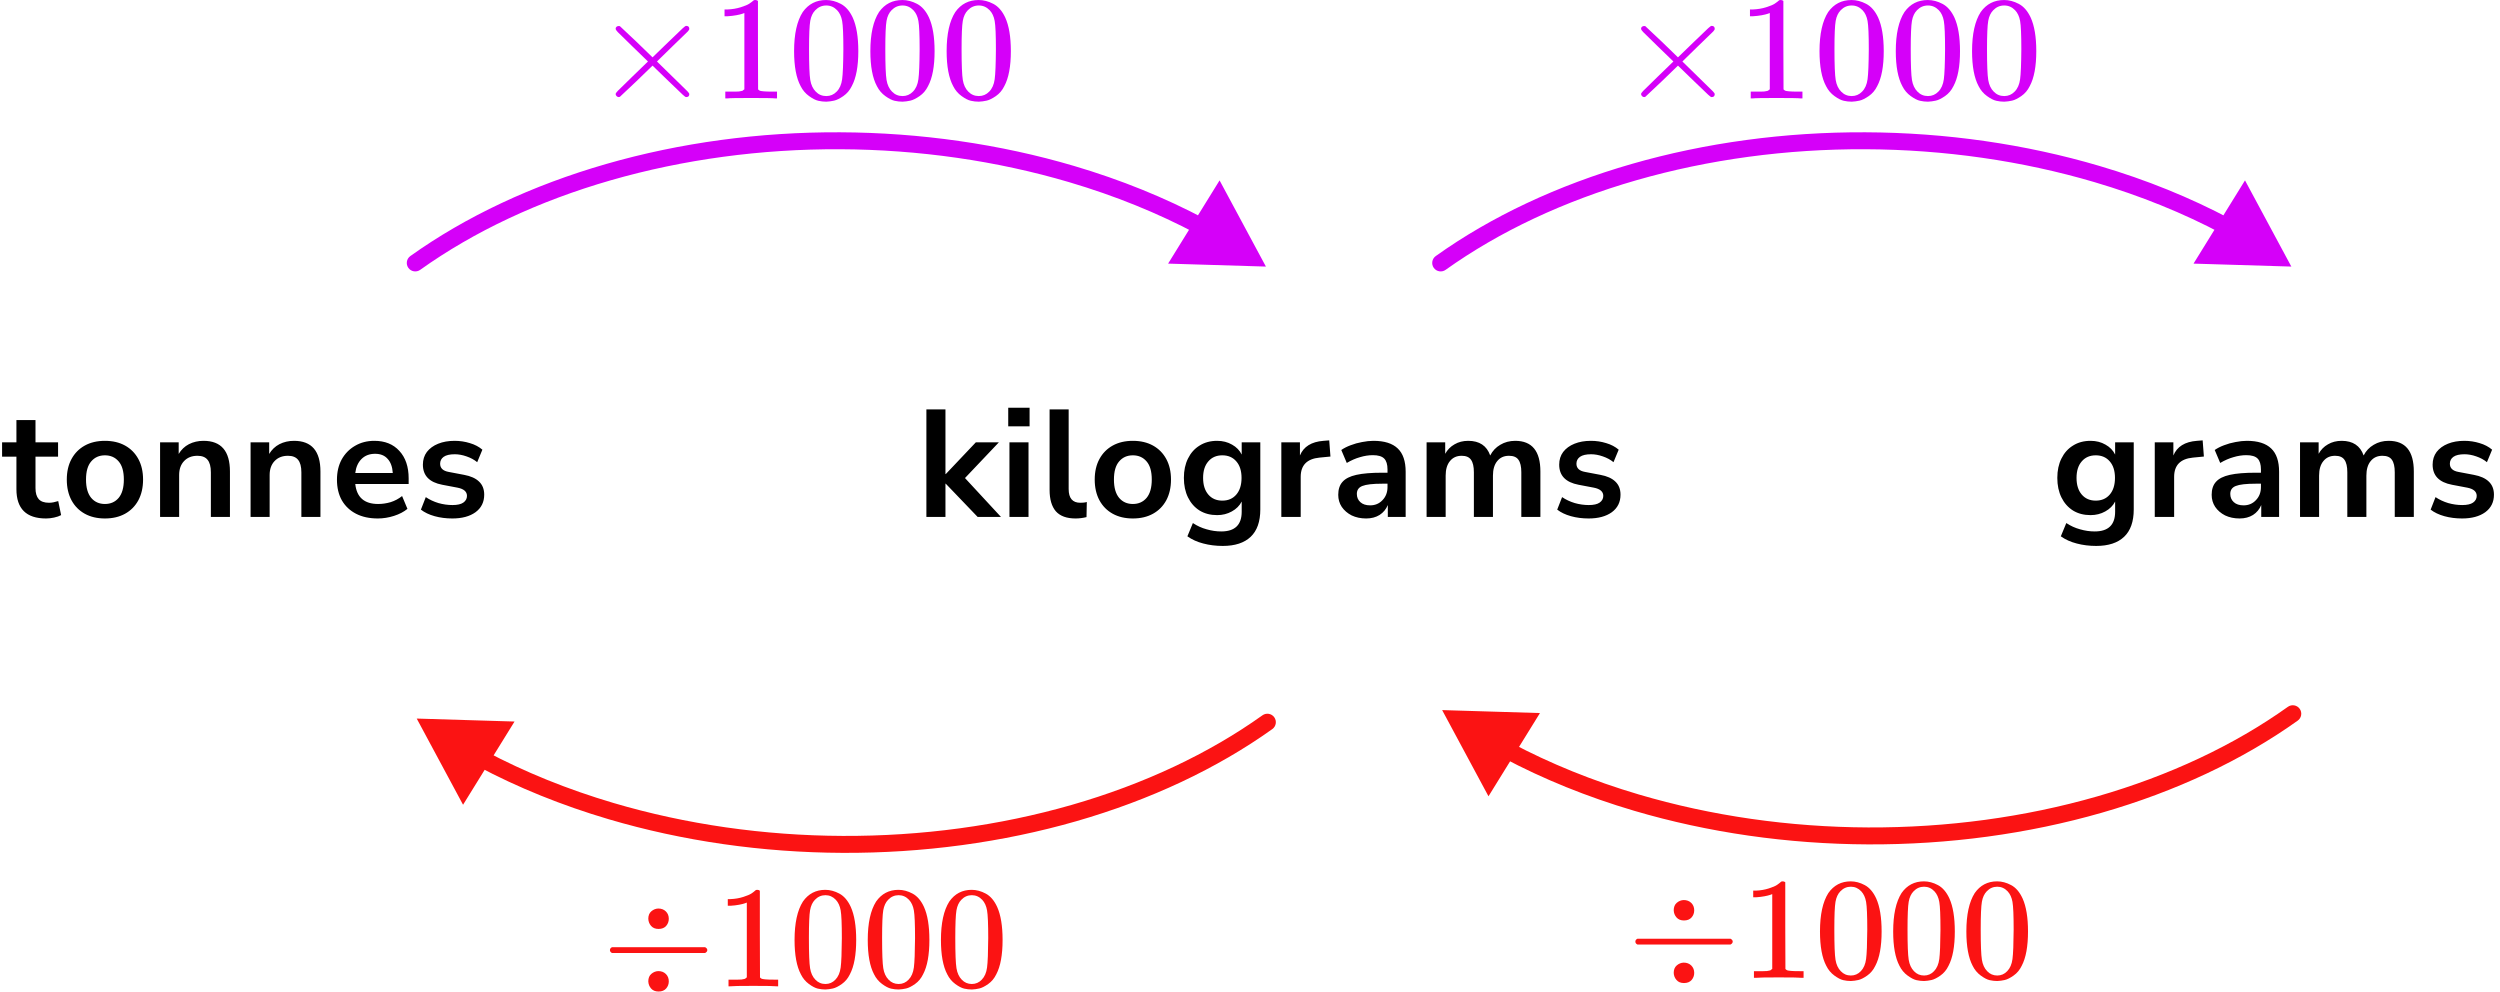 <?xml version="1.0" encoding="UTF-8"?> <svg xmlns="http://www.w3.org/2000/svg" width="295" height="117" viewBox="0 0 295 117" fill="none"><path d="M5.43 61.18C3.102 61.18 1.938 60.028 1.938 57.724V53.89H0.246V52.198H1.938V49.57H4.188V52.198H6.852V53.89H4.188V57.598C4.188 58.174 4.314 58.606 4.566 58.894C4.818 59.182 5.226 59.326 5.79 59.326C5.958 59.326 6.132 59.308 6.312 59.272C6.492 59.224 6.678 59.176 6.87 59.128L7.212 60.784C6.996 60.904 6.72 61 6.384 61.072C6.06 61.144 5.742 61.18 5.43 61.18ZM12.382 61.18C11.47 61.18 10.678 60.994 10.006 60.622C9.334 60.25 8.812 59.722 8.44 59.038C8.068 58.342 7.882 57.526 7.882 56.59C7.882 55.654 8.068 54.844 8.44 54.16C8.812 53.476 9.334 52.948 10.006 52.576C10.678 52.204 11.47 52.018 12.382 52.018C13.294 52.018 14.086 52.204 14.758 52.576C15.43 52.948 15.952 53.476 16.324 54.16C16.696 54.844 16.882 55.654 16.882 56.59C16.882 57.526 16.696 58.342 16.324 59.038C15.952 59.722 15.43 60.25 14.758 60.622C14.086 60.994 13.294 61.18 12.382 61.18ZM12.382 59.47C13.054 59.47 13.594 59.23 14.002 58.75C14.41 58.258 14.614 57.538 14.614 56.59C14.614 55.63 14.41 54.916 14.002 54.448C13.594 53.968 13.054 53.728 12.382 53.728C11.71 53.728 11.17 53.968 10.762 54.448C10.354 54.916 10.15 55.63 10.15 56.59C10.15 57.538 10.354 58.258 10.762 58.75C11.17 59.23 11.71 59.47 12.382 59.47ZM18.889 61V52.198H21.085V53.566C21.385 53.062 21.787 52.678 22.291 52.414C22.807 52.15 23.383 52.018 24.019 52.018C26.095 52.018 27.133 53.224 27.133 55.636V61H24.883V55.744C24.883 55.06 24.751 54.562 24.487 54.25C24.235 53.938 23.839 53.782 23.299 53.782C22.639 53.782 22.111 53.992 21.715 54.412C21.331 54.82 21.139 55.366 21.139 56.05V61H18.889ZM29.568 61V52.198H31.764V53.566C32.064 53.062 32.466 52.678 32.97 52.414C33.486 52.15 34.062 52.018 34.698 52.018C36.774 52.018 37.812 53.224 37.812 55.636V61H35.562V55.744C35.562 55.06 35.43 54.562 35.166 54.25C34.914 53.938 34.518 53.782 33.978 53.782C33.318 53.782 32.79 53.992 32.394 54.412C32.01 54.82 31.818 55.366 31.818 56.05V61H29.568ZM44.586 61.18C43.59 61.18 42.731 60.994 42.011 60.622C41.291 60.25 40.733 59.722 40.337 59.038C39.953 58.354 39.761 57.544 39.761 56.608C39.761 55.696 39.947 54.898 40.319 54.214C40.703 53.53 41.225 52.996 41.886 52.612C42.557 52.216 43.319 52.018 44.172 52.018C45.419 52.018 46.404 52.414 47.123 53.206C47.855 53.998 48.221 55.078 48.221 56.446V57.112H41.922C42.09 58.684 42.989 59.47 44.621 59.47C45.114 59.47 45.605 59.398 46.097 59.254C46.59 59.098 47.039 58.858 47.447 58.534L48.078 60.046C47.657 60.394 47.13 60.67 46.493 60.874C45.858 61.078 45.221 61.18 44.586 61.18ZM44.261 53.548C43.602 53.548 43.068 53.752 42.66 54.16C42.252 54.568 42.005 55.12 41.922 55.816H46.349C46.301 55.084 46.097 54.526 45.737 54.142C45.389 53.746 44.898 53.548 44.261 53.548ZM53.375 61.18C52.631 61.18 51.935 61.09 51.287 60.91C50.639 60.73 50.099 60.472 49.667 60.136L50.243 58.66C50.687 58.96 51.185 59.194 51.737 59.362C52.289 59.518 52.841 59.596 53.393 59.596C53.969 59.596 54.395 59.5 54.671 59.308C54.959 59.104 55.103 58.84 55.103 58.516C55.103 58.012 54.731 57.688 53.987 57.544L52.187 57.202C50.663 56.914 49.901 56.122 49.901 54.826C49.901 54.25 50.057 53.752 50.369 53.332C50.693 52.912 51.137 52.588 51.701 52.36C52.265 52.132 52.913 52.018 53.645 52.018C54.269 52.018 54.869 52.108 55.445 52.288C56.021 52.456 56.513 52.714 56.921 53.062L56.309 54.538C55.961 54.25 55.541 54.022 55.049 53.854C54.569 53.686 54.107 53.602 53.663 53.602C53.075 53.602 52.637 53.704 52.349 53.908C52.073 54.112 51.935 54.382 51.935 54.718C51.935 55.246 52.277 55.57 52.961 55.69L54.761 56.032C55.541 56.176 56.129 56.44 56.525 56.824C56.933 57.208 57.137 57.724 57.137 58.372C57.137 59.248 56.795 59.938 56.111 60.442C55.427 60.934 54.515 61.18 53.375 61.18Z" fill="black"></path><path d="M109.314 61V48.31H111.564V55.942H111.6L115.146 52.198H117.864L113.868 56.41L118.116 61H115.362L111.6 57.076H111.564V61H109.314ZM118.971 50.308V48.112H121.491V50.308H118.971ZM119.115 61V52.198H121.365V61H119.115ZM126.912 61.18C125.868 61.18 125.094 60.898 124.59 60.334C124.098 59.758 123.852 58.918 123.852 57.814V48.31H126.102V57.706C126.102 58.786 126.558 59.326 127.47 59.326C127.602 59.326 127.734 59.32 127.866 59.308C127.998 59.296 128.124 59.272 128.244 59.236L128.208 61.018C127.776 61.126 127.344 61.18 126.912 61.18ZM133.677 61.18C132.765 61.18 131.973 60.994 131.301 60.622C130.629 60.25 130.107 59.722 129.735 59.038C129.363 58.342 129.177 57.526 129.177 56.59C129.177 55.654 129.363 54.844 129.735 54.16C130.107 53.476 130.629 52.948 131.301 52.576C131.973 52.204 132.765 52.018 133.677 52.018C134.589 52.018 135.381 52.204 136.053 52.576C136.725 52.948 137.247 53.476 137.619 54.16C137.991 54.844 138.177 55.654 138.177 56.59C138.177 57.526 137.991 58.342 137.619 59.038C137.247 59.722 136.725 60.25 136.053 60.622C135.381 60.994 134.589 61.18 133.677 61.18ZM133.677 59.47C134.349 59.47 134.889 59.23 135.297 58.75C135.705 58.258 135.909 57.538 135.909 56.59C135.909 55.63 135.705 54.916 135.297 54.448C134.889 53.968 134.349 53.728 133.677 53.728C133.005 53.728 132.465 53.968 132.057 54.448C131.649 54.916 131.445 55.63 131.445 56.59C131.445 57.538 131.649 58.258 132.057 58.75C132.465 59.23 133.005 59.47 133.677 59.47ZM144.288 64.42C143.472 64.42 142.704 64.324 141.984 64.132C141.276 63.952 140.652 63.67 140.112 63.286L140.76 61.72C141.264 62.056 141.804 62.302 142.38 62.458C142.956 62.626 143.532 62.71 144.108 62.71C145.716 62.71 146.52 61.936 146.52 60.388V59.182C146.268 59.674 145.878 60.064 145.35 60.352C144.834 60.64 144.258 60.784 143.622 60.784C142.83 60.784 142.14 60.604 141.552 60.244C140.964 59.872 140.508 59.356 140.184 58.696C139.86 58.036 139.698 57.268 139.698 56.392C139.698 55.516 139.86 54.754 140.184 54.106C140.508 53.446 140.964 52.936 141.552 52.576C142.14 52.204 142.83 52.018 143.622 52.018C144.282 52.018 144.87 52.168 145.386 52.468C145.902 52.756 146.28 53.146 146.52 53.638V52.198H148.716V60.118C148.716 61.546 148.338 62.62 147.582 63.34C146.826 64.06 145.728 64.42 144.288 64.42ZM144.234 59.074C144.93 59.074 145.482 58.834 145.89 58.354C146.298 57.874 146.502 57.22 146.502 56.392C146.502 55.564 146.298 54.916 145.89 54.448C145.482 53.968 144.93 53.728 144.234 53.728C143.538 53.728 142.986 53.968 142.578 54.448C142.17 54.916 141.966 55.564 141.966 56.392C141.966 57.22 142.17 57.874 142.578 58.354C142.986 58.834 143.538 59.074 144.234 59.074ZM151.197 61V52.198H153.393V53.746C153.825 52.702 154.749 52.126 156.165 52.018L156.849 51.964L156.993 53.872L155.697 53.998C154.221 54.142 153.483 54.898 153.483 56.266V61H151.197ZM161.206 61.18C160.57 61.18 160 61.06 159.496 60.82C159.004 60.568 158.614 60.232 158.326 59.812C158.05 59.392 157.912 58.918 157.912 58.39C157.912 57.742 158.08 57.232 158.416 56.86C158.752 56.476 159.298 56.2 160.054 56.032C160.81 55.864 161.824 55.78 163.096 55.78H163.726V55.402C163.726 54.802 163.594 54.37 163.33 54.106C163.066 53.842 162.622 53.71 161.998 53.71C161.506 53.71 161.002 53.788 160.486 53.944C159.97 54.088 159.448 54.316 158.92 54.628L158.272 53.098C158.584 52.882 158.95 52.696 159.37 52.54C159.802 52.372 160.252 52.246 160.72 52.162C161.2 52.066 161.65 52.018 162.07 52.018C163.354 52.018 164.308 52.318 164.932 52.918C165.556 53.506 165.868 54.424 165.868 55.672V61H163.762V59.596C163.558 60.088 163.234 60.478 162.79 60.766C162.346 61.042 161.818 61.18 161.206 61.18ZM161.674 59.632C162.262 59.632 162.748 59.428 163.132 59.02C163.528 58.612 163.726 58.096 163.726 57.472V57.076H163.114C161.986 57.076 161.2 57.166 160.756 57.346C160.324 57.514 160.108 57.826 160.108 58.282C160.108 58.678 160.246 59.002 160.522 59.254C160.798 59.506 161.182 59.632 161.674 59.632ZM168.338 61V52.198H170.534V53.548C170.798 53.068 171.164 52.696 171.632 52.432C172.1 52.156 172.64 52.018 173.252 52.018C174.572 52.018 175.436 52.594 175.844 53.746C176.12 53.206 176.516 52.786 177.032 52.486C177.548 52.174 178.136 52.018 178.796 52.018C180.776 52.018 181.766 53.224 181.766 55.636V61H179.516V55.726C179.516 55.054 179.402 54.562 179.174 54.25C178.958 53.938 178.586 53.782 178.058 53.782C177.47 53.782 177.008 53.992 176.672 54.412C176.336 54.82 176.168 55.39 176.168 56.122V61H173.918V55.726C173.918 55.054 173.804 54.562 173.576 54.25C173.36 53.938 172.994 53.782 172.478 53.782C171.89 53.782 171.428 53.992 171.092 54.412C170.756 54.82 170.588 55.39 170.588 56.122V61H168.338ZM187.459 61.18C186.715 61.18 186.019 61.09 185.371 60.91C184.723 60.73 184.183 60.472 183.751 60.136L184.327 58.66C184.771 58.96 185.269 59.194 185.821 59.362C186.373 59.518 186.925 59.596 187.477 59.596C188.053 59.596 188.479 59.5 188.755 59.308C189.043 59.104 189.187 58.84 189.187 58.516C189.187 58.012 188.815 57.688 188.071 57.544L186.271 57.202C184.747 56.914 183.985 56.122 183.985 54.826C183.985 54.25 184.141 53.752 184.453 53.332C184.777 52.912 185.221 52.588 185.785 52.36C186.349 52.132 186.997 52.018 187.729 52.018C188.353 52.018 188.953 52.108 189.529 52.288C190.105 52.456 190.597 52.714 191.005 53.062L190.393 54.538C190.045 54.25 189.625 54.022 189.133 53.854C188.653 53.686 188.191 53.602 187.747 53.602C187.159 53.602 186.721 53.704 186.433 53.908C186.157 54.112 186.019 54.382 186.019 54.718C186.019 55.246 186.361 55.57 187.045 55.69L188.845 56.032C189.625 56.176 190.213 56.44 190.609 56.824C191.017 57.208 191.221 57.724 191.221 58.372C191.221 59.248 190.879 59.938 190.195 60.442C189.511 60.934 188.599 61.18 187.459 61.18Z" fill="black"></path><path d="M247.353 64.42C246.537 64.42 245.769 64.324 245.049 64.132C244.341 63.952 243.717 63.67 243.177 63.286L243.825 61.72C244.329 62.056 244.869 62.302 245.445 62.458C246.021 62.626 246.597 62.71 247.173 62.71C248.781 62.71 249.585 61.936 249.585 60.388V59.182C249.333 59.674 248.943 60.064 248.415 60.352C247.899 60.64 247.323 60.784 246.687 60.784C245.895 60.784 245.205 60.604 244.617 60.244C244.029 59.872 243.573 59.356 243.249 58.696C242.925 58.036 242.763 57.268 242.763 56.392C242.763 55.516 242.925 54.754 243.249 54.106C243.573 53.446 244.029 52.936 244.617 52.576C245.205 52.204 245.895 52.018 246.687 52.018C247.347 52.018 247.935 52.168 248.451 52.468C248.967 52.756 249.345 53.146 249.585 53.638V52.198H251.781V60.118C251.781 61.546 251.403 62.62 250.647 63.34C249.891 64.06 248.793 64.42 247.353 64.42ZM247.299 59.074C247.995 59.074 248.547 58.834 248.955 58.354C249.363 57.874 249.567 57.22 249.567 56.392C249.567 55.564 249.363 54.916 248.955 54.448C248.547 53.968 247.995 53.728 247.299 53.728C246.603 53.728 246.051 53.968 245.643 54.448C245.235 54.916 245.031 55.564 245.031 56.392C245.031 57.22 245.235 57.874 245.643 58.354C246.051 58.834 246.603 59.074 247.299 59.074ZM254.262 61V52.198H256.458V53.746C256.89 52.702 257.814 52.126 259.23 52.018L259.914 51.964L260.058 53.872L258.762 53.998C257.286 54.142 256.548 54.898 256.548 56.266V61H254.262ZM264.271 61.18C263.635 61.18 263.065 61.06 262.561 60.82C262.069 60.568 261.679 60.232 261.391 59.812C261.115 59.392 260.977 58.918 260.977 58.39C260.977 57.742 261.145 57.232 261.481 56.86C261.817 56.476 262.363 56.2 263.119 56.032C263.875 55.864 264.889 55.78 266.161 55.78H266.791V55.402C266.791 54.802 266.659 54.37 266.395 54.106C266.131 53.842 265.687 53.71 265.063 53.71C264.571 53.71 264.067 53.788 263.551 53.944C263.035 54.088 262.513 54.316 261.985 54.628L261.337 53.098C261.649 52.882 262.015 52.696 262.435 52.54C262.867 52.372 263.317 52.246 263.785 52.162C264.265 52.066 264.715 52.018 265.135 52.018C266.419 52.018 267.373 52.318 267.997 52.918C268.621 53.506 268.933 54.424 268.933 55.672V61H266.827V59.596C266.623 60.088 266.299 60.478 265.855 60.766C265.411 61.042 264.883 61.18 264.271 61.18ZM264.739 59.632C265.327 59.632 265.813 59.428 266.197 59.02C266.593 58.612 266.791 58.096 266.791 57.472V57.076H266.179C265.051 57.076 264.265 57.166 263.821 57.346C263.389 57.514 263.173 57.826 263.173 58.282C263.173 58.678 263.311 59.002 263.587 59.254C263.863 59.506 264.247 59.632 264.739 59.632ZM271.403 61V52.198H273.599V53.548C273.863 53.068 274.229 52.696 274.697 52.432C275.165 52.156 275.705 52.018 276.317 52.018C277.637 52.018 278.501 52.594 278.909 53.746C279.185 53.206 279.581 52.786 280.097 52.486C280.613 52.174 281.201 52.018 281.861 52.018C283.841 52.018 284.831 53.224 284.831 55.636V61H282.581V55.726C282.581 55.054 282.467 54.562 282.239 54.25C282.023 53.938 281.651 53.782 281.123 53.782C280.535 53.782 280.073 53.992 279.737 54.412C279.401 54.82 279.233 55.39 279.233 56.122V61H276.983V55.726C276.983 55.054 276.869 54.562 276.641 54.25C276.425 53.938 276.059 53.782 275.543 53.782C274.955 53.782 274.493 53.992 274.157 54.412C273.821 54.82 273.653 55.39 273.653 56.122V61H271.403ZM290.524 61.18C289.78 61.18 289.084 61.09 288.436 60.91C287.788 60.73 287.248 60.472 286.816 60.136L287.392 58.66C287.836 58.96 288.334 59.194 288.886 59.362C289.438 59.518 289.99 59.596 290.542 59.596C291.118 59.596 291.544 59.5 291.82 59.308C292.108 59.104 292.252 58.84 292.252 58.516C292.252 58.012 291.88 57.688 291.136 57.544L289.336 57.202C287.812 56.914 287.05 56.122 287.05 54.826C287.05 54.25 287.206 53.752 287.518 53.332C287.842 52.912 288.286 52.588 288.85 52.36C289.414 52.132 290.062 52.018 290.794 52.018C291.418 52.018 292.018 52.108 292.594 52.288C293.17 52.456 293.662 52.714 294.07 53.062L293.458 54.538C293.11 54.25 292.69 54.022 292.198 53.854C291.718 53.686 291.256 53.602 290.812 53.602C290.224 53.602 289.786 53.704 289.498 53.908C289.222 54.112 289.084 54.382 289.084 54.718C289.084 55.246 289.426 55.57 290.11 55.69L291.91 56.032C292.69 56.176 293.278 56.44 293.674 56.824C294.082 57.208 294.286 57.724 294.286 58.372C294.286 59.248 293.944 59.938 293.26 60.442C292.576 60.934 291.664 61.18 290.524 61.18Z" fill="black"></path><path d="M81.338 11.109C81.338 11.341 81.212 11.457 80.96 11.457C80.9 11.457 80.768 11.364 80.564 11.178C80.36 10.992 79.796 10.452 78.872 9.557L77 7.743L75.11 9.574C73.838 10.783 73.184 11.399 73.148 11.423C73.1 11.446 73.058 11.457 73.022 11.457C72.927 11.457 72.843 11.423 72.77 11.353C72.698 11.283 72.656 11.202 72.644 11.109C72.644 11.027 72.728 10.899 72.897 10.725C73.064 10.551 73.629 9.999 74.588 9.069L76.46 7.255L74.588 5.442C73.617 4.5 73.052 3.948 72.897 3.785C72.74 3.623 72.656 3.495 72.644 3.402C72.644 3.297 72.68 3.216 72.752 3.158C72.825 3.099 72.915 3.07 73.022 3.07C73.082 3.07 73.124 3.076 73.148 3.088C73.184 3.111 73.838 3.727 75.11 4.936L77 6.767L78.872 4.954C79.796 4.059 80.36 3.518 80.564 3.332C80.768 3.146 80.9 3.053 80.96 3.053C81.212 3.053 81.338 3.169 81.338 3.402C81.338 3.483 81.278 3.588 81.158 3.716C81.038 3.843 80.45 4.413 79.394 5.424L77.522 7.255L79.394 9.086C80.402 10.063 80.978 10.626 81.122 10.777C81.266 10.929 81.338 11.039 81.338 11.109Z" fill="#D500F9"></path><path d="M87.836 1.536L87.602 1.623C87.434 1.681 87.194 1.739 86.882 1.797C86.57 1.855 86.222 1.896 85.838 1.919H85.496V1.117H85.838C86.402 1.094 86.924 1.007 87.404 0.856C87.884 0.705 88.22 0.565 88.412 0.437C88.604 0.309 88.772 0.182 88.916 0.054C88.94 0.019 89.012 0.001 89.132 0.001C89.24 0.001 89.342 0.036 89.438 0.106V5.32L89.456 10.551C89.54 10.632 89.612 10.684 89.672 10.707C89.732 10.731 89.876 10.754 90.104 10.777C90.332 10.8 90.704 10.812 91.22 10.812H91.688V11.614H91.49C91.238 11.579 90.284 11.562 88.628 11.562C86.996 11.562 86.054 11.579 85.802 11.614H85.586V10.812H86.054C86.318 10.812 86.546 10.812 86.738 10.812C86.93 10.812 87.08 10.806 87.188 10.795C87.296 10.783 87.392 10.766 87.476 10.742C87.56 10.719 87.608 10.707 87.62 10.707C87.632 10.707 87.668 10.678 87.728 10.62C87.788 10.562 87.824 10.539 87.836 10.551V1.536Z" fill="#D500F9"></path><path d="M94.729 1.414C95.401 0.472 96.319 0.002 97.483 0.002C98.059 0.002 98.635 0.153 99.211 0.455C99.787 0.757 100.255 1.292 100.615 2.059C101.059 3.024 101.281 4.349 101.281 6.035C101.281 7.836 101.023 9.214 100.507 10.167C100.267 10.655 99.937 11.045 99.517 11.335C99.097 11.626 98.731 11.806 98.419 11.876C98.107 11.946 97.801 11.986 97.501 11.998C97.189 11.998 96.877 11.963 96.565 11.893C96.253 11.824 95.887 11.638 95.467 11.335C95.047 11.033 94.717 10.644 94.477 10.167C93.961 9.214 93.703 7.836 93.703 6.035C93.703 4.012 94.045 2.472 94.729 1.414ZM98.779 1.205C98.419 0.833 97.993 0.647 97.501 0.647C96.997 0.647 96.565 0.833 96.205 1.205C95.905 1.507 95.707 1.925 95.611 2.46C95.515 2.995 95.467 4.111 95.467 5.808C95.467 7.645 95.515 8.854 95.611 9.435C95.707 10.016 95.923 10.475 96.259 10.812C96.595 11.161 97.009 11.335 97.501 11.335C97.981 11.335 98.389 11.161 98.725 10.812C99.073 10.464 99.289 9.975 99.373 9.348C99.457 8.72 99.505 7.54 99.517 5.808C99.517 4.122 99.469 3.012 99.373 2.478C99.277 1.943 99.079 1.519 98.779 1.205Z" fill="#D500F9"></path><path d="M103.729 1.414C104.401 0.472 105.319 0.002 106.483 0.002C107.059 0.002 107.635 0.153 108.211 0.455C108.787 0.757 109.255 1.292 109.615 2.059C110.059 3.024 110.281 4.349 110.281 6.035C110.281 7.836 110.023 9.214 109.507 10.167C109.267 10.655 108.937 11.045 108.517 11.335C108.097 11.626 107.731 11.806 107.419 11.876C107.107 11.946 106.801 11.986 106.501 11.998C106.189 11.998 105.877 11.963 105.565 11.893C105.253 11.824 104.887 11.638 104.467 11.335C104.047 11.033 103.717 10.644 103.477 10.167C102.961 9.214 102.703 7.836 102.703 6.035C102.703 4.012 103.045 2.472 103.729 1.414ZM107.779 1.205C107.419 0.833 106.993 0.647 106.501 0.647C105.997 0.647 105.565 0.833 105.205 1.205C104.905 1.507 104.707 1.925 104.611 2.46C104.515 2.995 104.467 4.111 104.467 5.808C104.467 7.645 104.515 8.854 104.611 9.435C104.707 10.016 104.923 10.475 105.259 10.812C105.595 11.161 106.009 11.335 106.501 11.335C106.981 11.335 107.389 11.161 107.725 10.812C108.073 10.464 108.289 9.975 108.373 9.348C108.457 8.72 108.505 7.54 108.517 5.808C108.517 4.122 108.469 3.012 108.373 2.478C108.277 1.943 108.079 1.519 107.779 1.205Z" fill="#D500F9"></path><path d="M112.729 1.414C113.401 0.472 114.319 0.002 115.483 0.002C116.059 0.002 116.635 0.153 117.211 0.455C117.787 0.757 118.255 1.292 118.615 2.059C119.059 3.024 119.281 4.349 119.281 6.035C119.281 7.836 119.023 9.214 118.507 10.167C118.267 10.655 117.937 11.045 117.517 11.335C117.097 11.626 116.731 11.806 116.419 11.876C116.107 11.946 115.801 11.986 115.501 11.998C115.189 11.998 114.877 11.963 114.565 11.893C114.253 11.824 113.887 11.638 113.467 11.335C113.047 11.033 112.717 10.644 112.477 10.167C111.961 9.214 111.703 7.836 111.703 6.035C111.703 4.012 112.045 2.472 112.729 1.414ZM116.779 1.205C116.419 0.833 115.993 0.647 115.501 0.647C114.997 0.647 114.565 0.833 114.205 1.205C113.905 1.507 113.707 1.925 113.611 2.46C113.515 2.995 113.467 4.111 113.467 5.808C113.467 7.645 113.515 8.854 113.611 9.435C113.707 10.016 113.923 10.475 114.259 10.812C114.595 11.161 115.009 11.335 115.501 11.335C115.981 11.335 116.389 11.161 116.725 10.812C117.073 10.464 117.289 9.975 117.373 9.348C117.457 8.72 117.505 7.54 117.517 5.808C117.517 4.122 117.469 3.012 117.373 2.478C117.277 1.943 117.079 1.519 116.779 1.205Z" fill="#D500F9"></path><path d="M48.42 30.214C47.971 30.535 47.866 31.16 48.187 31.609C48.508 32.059 49.132 32.163 49.582 31.842L48.42 30.214ZM149.378 31.456L143.91 21.286L137.836 31.107L149.378 31.456ZM49.582 31.842C55.915 27.322 63.573 23.719 72.095 21.268L71.542 19.346C62.831 21.852 54.961 25.546 48.42 30.214L49.582 31.842ZM72.095 21.268C80.615 18.816 89.809 17.57 99.112 17.61L99.12 15.61C89.637 15.569 80.254 16.839 71.542 19.346L72.095 21.268ZM99.112 17.61C108.415 17.65 117.622 18.974 126.169 21.499L126.735 19.581C117.999 17 108.604 15.65 99.12 15.61L99.112 17.61ZM126.169 21.499C131.576 23.096 136.643 25.151 141.253 27.605L142.193 25.84C137.456 23.318 132.263 21.213 126.735 19.581L126.169 21.499Z" fill="#D500F9"></path><path d="M202.338 11.109C202.338 11.341 202.212 11.457 201.96 11.457C201.9 11.457 201.768 11.364 201.564 11.178C201.36 10.992 200.796 10.452 199.872 9.557L198 7.743L196.11 9.574C194.838 10.783 194.184 11.399 194.148 11.423C194.1 11.446 194.058 11.457 194.023 11.457C193.927 11.457 193.843 11.423 193.771 11.353C193.699 11.283 193.657 11.202 193.645 11.109C193.645 11.027 193.729 10.899 193.897 10.725C194.064 10.551 194.628 9.999 195.588 9.069L197.46 7.255L195.588 5.442C194.616 4.5 194.052 3.948 193.897 3.785C193.741 3.623 193.657 3.495 193.645 3.402C193.645 3.297 193.681 3.216 193.753 3.158C193.825 3.099 193.915 3.07 194.023 3.07C194.082 3.07 194.124 3.076 194.148 3.088C194.184 3.111 194.838 3.727 196.11 4.936L198 6.767L199.872 4.954C200.796 4.059 201.36 3.518 201.564 3.332C201.768 3.146 201.9 3.053 201.96 3.053C202.212 3.053 202.338 3.169 202.338 3.402C202.338 3.483 202.278 3.588 202.158 3.716C202.038 3.843 201.45 4.413 200.394 5.424L198.522 7.255L200.394 9.086C201.402 10.063 201.978 10.626 202.122 10.777C202.266 10.929 202.338 11.039 202.338 11.109Z" fill="#D500F9"></path><path d="M208.836 1.536L208.602 1.623C208.434 1.681 208.194 1.739 207.882 1.797C207.57 1.855 207.222 1.896 206.838 1.919H206.496V1.117H206.838C207.402 1.094 207.924 1.007 208.404 0.856C208.884 0.705 209.22 0.565 209.412 0.437C209.604 0.309 209.772 0.182 209.916 0.054C209.94 0.019 210.012 0.001 210.132 0.001C210.24 0.001 210.342 0.036 210.438 0.106V5.32L210.456 10.551C210.54 10.632 210.612 10.684 210.672 10.707C210.732 10.731 210.876 10.754 211.104 10.777C211.332 10.8 211.704 10.812 212.22 10.812H212.688V11.614H212.49C212.238 11.579 211.284 11.562 209.628 11.562C207.996 11.562 207.054 11.579 206.802 11.614H206.586V10.812H207.054C207.318 10.812 207.546 10.812 207.738 10.812C207.93 10.812 208.08 10.806 208.188 10.795C208.296 10.783 208.392 10.766 208.476 10.742C208.56 10.719 208.608 10.707 208.62 10.707C208.632 10.707 208.668 10.678 208.728 10.62C208.788 10.562 208.824 10.539 208.836 10.551V1.536Z" fill="#D500F9"></path><path d="M215.729 1.414C216.401 0.472 217.319 0.002 218.483 0.002C219.059 0.002 219.635 0.153 220.211 0.455C220.787 0.757 221.255 1.292 221.615 2.059C222.059 3.024 222.281 4.349 222.281 6.035C222.281 7.836 222.023 9.214 221.507 10.167C221.267 10.655 220.937 11.045 220.517 11.335C220.097 11.626 219.731 11.806 219.419 11.876C219.107 11.946 218.801 11.986 218.501 11.998C218.189 11.998 217.877 11.963 217.565 11.893C217.253 11.824 216.887 11.638 216.467 11.335C216.047 11.033 215.717 10.644 215.477 10.167C214.961 9.214 214.703 7.836 214.703 6.035C214.703 4.012 215.045 2.472 215.729 1.414ZM219.779 1.205C219.419 0.833 218.993 0.647 218.501 0.647C217.997 0.647 217.565 0.833 217.205 1.205C216.905 1.507 216.707 1.925 216.611 2.46C216.515 2.995 216.467 4.111 216.467 5.808C216.467 7.645 216.515 8.854 216.611 9.435C216.707 10.016 216.923 10.475 217.259 10.812C217.595 11.161 218.009 11.335 218.501 11.335C218.981 11.335 219.389 11.161 219.725 10.812C220.073 10.464 220.289 9.975 220.373 9.348C220.457 8.72 220.505 7.54 220.517 5.808C220.517 4.122 220.469 3.012 220.373 2.478C220.277 1.943 220.079 1.519 219.779 1.205Z" fill="#D500F9"></path><path d="M224.729 1.414C225.401 0.472 226.319 0.002 227.483 0.002C228.059 0.002 228.635 0.153 229.211 0.455C229.787 0.757 230.255 1.292 230.615 2.059C231.059 3.024 231.281 4.349 231.281 6.035C231.281 7.836 231.023 9.214 230.507 10.167C230.267 10.655 229.937 11.045 229.517 11.335C229.097 11.626 228.731 11.806 228.419 11.876C228.107 11.946 227.801 11.986 227.501 11.998C227.189 11.998 226.877 11.963 226.565 11.893C226.253 11.824 225.887 11.638 225.467 11.335C225.047 11.033 224.717 10.644 224.477 10.167C223.961 9.214 223.703 7.836 223.703 6.035C223.703 4.012 224.045 2.472 224.729 1.414ZM228.779 1.205C228.419 0.833 227.993 0.647 227.501 0.647C226.997 0.647 226.565 0.833 226.205 1.205C225.905 1.507 225.707 1.925 225.611 2.46C225.515 2.995 225.467 4.111 225.467 5.808C225.467 7.645 225.515 8.854 225.611 9.435C225.707 10.016 225.923 10.475 226.259 10.812C226.595 11.161 227.009 11.335 227.501 11.335C227.981 11.335 228.389 11.161 228.725 10.812C229.073 10.464 229.289 9.975 229.373 9.348C229.457 8.72 229.505 7.54 229.517 5.808C229.517 4.122 229.469 3.012 229.373 2.478C229.277 1.943 229.079 1.519 228.779 1.205Z" fill="#D500F9"></path><path d="M233.729 1.414C234.401 0.472 235.319 0.002 236.483 0.002C237.059 0.002 237.635 0.153 238.211 0.455C238.787 0.757 239.255 1.292 239.615 2.059C240.059 3.024 240.281 4.349 240.281 6.035C240.281 7.836 240.023 9.214 239.507 10.167C239.267 10.655 238.937 11.045 238.517 11.335C238.097 11.626 237.731 11.806 237.419 11.876C237.107 11.946 236.801 11.986 236.501 11.998C236.189 11.998 235.877 11.963 235.565 11.893C235.253 11.824 234.887 11.638 234.467 11.335C234.047 11.033 233.717 10.644 233.477 10.167C232.961 9.214 232.703 7.836 232.703 6.035C232.703 4.012 233.045 2.472 233.729 1.414ZM237.779 1.205C237.419 0.833 236.993 0.647 236.501 0.647C235.997 0.647 235.565 0.833 235.205 1.205C234.905 1.507 234.707 1.925 234.611 2.46C234.515 2.995 234.467 4.111 234.467 5.808C234.467 7.645 234.515 8.854 234.611 9.435C234.707 10.016 234.923 10.475 235.259 10.812C235.595 11.161 236.009 11.335 236.501 11.335C236.981 11.335 237.389 11.161 237.725 10.812C238.073 10.464 238.289 9.975 238.373 9.348C238.457 8.72 238.505 7.54 238.517 5.808C238.517 4.122 238.469 3.012 238.373 2.478C238.277 1.943 238.079 1.519 237.779 1.205Z" fill="#D500F9"></path><path d="M169.42 30.214C168.971 30.535 168.866 31.16 169.187 31.609C169.508 32.059 170.132 32.163 170.582 31.842L169.42 30.214ZM270.378 31.456L264.91 21.286L258.836 31.107L270.378 31.456ZM170.582 31.842C176.915 27.322 184.573 23.719 193.095 21.268L192.542 19.346C183.831 21.852 175.961 25.546 169.42 30.214L170.582 31.842ZM193.095 21.268C201.615 18.816 210.809 17.57 220.112 17.61L220.12 15.61C210.637 15.569 201.254 16.839 192.542 19.346L193.095 21.268ZM220.112 17.61C229.415 17.65 238.622 18.974 247.169 21.499L247.735 19.581C238.999 17 229.604 15.65 220.12 15.61L220.112 17.61ZM247.169 21.499C252.576 23.096 257.643 25.151 262.253 27.605L263.193 25.84C258.456 23.318 253.263 21.213 247.735 19.581L247.169 21.499Z" fill="#D500F9"></path><g clip-path="url(#clip0_2616_54611)"><path d="M76.499 108.418C76.499 108.031 76.62 107.735 76.862 107.529C77.104 107.324 77.374 107.216 77.674 107.205C78.042 107.205 78.342 107.319 78.572 107.547C78.802 107.774 78.918 108.065 78.918 108.418C78.918 108.737 78.814 109.017 78.607 109.256C78.399 109.495 78.1 109.615 77.708 109.615C77.328 109.615 77.035 109.495 76.827 109.256C76.62 109.017 76.511 108.737 76.499 108.418ZM71.973 112.333C71.973 112.333 71.973 112.259 71.973 112.111C71.973 111.962 72.053 111.849 72.215 111.769H83.202C83.375 111.86 83.461 111.974 83.461 112.111C83.461 112.247 83.375 112.361 83.202 112.453H72.215C72.053 112.373 71.973 112.259 71.973 112.111V112.333ZM76.499 115.803C76.499 115.415 76.62 115.119 76.862 114.914C77.104 114.709 77.374 114.601 77.674 114.589C78.042 114.589 78.342 114.703 78.572 114.931C78.802 115.159 78.918 115.45 78.918 115.803C78.918 116.122 78.814 116.401 78.607 116.641C78.399 116.88 78.1 117 77.708 117C77.328 117 77.035 116.88 76.827 116.641C76.62 116.401 76.511 116.122 76.499 115.803Z" fill="#FB1313"></path><path d="M88.125 106.504L87.9 106.589C87.739 106.646 87.509 106.703 87.209 106.76C86.91 106.817 86.576 106.857 86.207 106.88H85.879V106.094H86.207C86.749 106.071 87.249 105.985 87.71 105.837C88.171 105.689 88.493 105.552 88.678 105.427C88.862 105.302 89.023 105.176 89.161 105.051C89.184 105.017 89.254 105 89.369 105C89.472 105 89.57 105.034 89.662 105.102V110.213L89.68 115.342C89.76 115.421 89.829 115.473 89.887 115.495C89.945 115.518 90.083 115.541 90.302 115.564C90.52 115.587 90.877 115.598 91.373 115.598H91.822V116.384H91.632C91.39 116.35 90.474 116.333 88.885 116.333C87.319 116.333 86.415 116.35 86.173 116.384H85.965V115.598H86.415C86.668 115.598 86.887 115.598 87.071 115.598C87.255 115.598 87.399 115.592 87.503 115.581C87.606 115.569 87.699 115.552 87.779 115.53C87.86 115.507 87.906 115.495 87.918 115.495C87.929 115.495 87.964 115.467 88.021 115.41C88.079 115.353 88.113 115.33 88.125 115.342V106.504Z" fill="#FB1313"></path><path d="M94.743 106.384C95.388 105.461 96.269 105 97.386 105C97.939 105 98.492 105.148 99.044 105.444C99.597 105.74 100.046 106.265 100.392 107.017C100.818 107.963 101.031 109.262 101.031 110.914C101.031 112.68 100.783 114.031 100.288 114.965C100.058 115.444 99.741 115.826 99.338 116.111C98.935 116.396 98.584 116.572 98.284 116.641C97.985 116.709 97.691 116.749 97.403 116.76C97.104 116.76 96.804 116.726 96.505 116.658C96.205 116.589 95.854 116.407 95.451 116.111C95.048 115.814 94.731 115.433 94.501 114.965C94.005 114.031 93.758 112.68 93.758 110.914C93.758 108.931 94.086 107.421 94.743 106.384ZM98.63 106.179C98.284 105.814 97.875 105.632 97.403 105.632C96.919 105.632 96.505 105.814 96.159 106.179C95.871 106.475 95.681 106.886 95.589 107.41C95.497 107.934 95.451 109.028 95.451 110.692C95.451 112.492 95.497 113.678 95.589 114.247C95.681 114.817 95.888 115.267 96.211 115.598C96.534 115.94 96.931 116.111 97.403 116.111C97.864 116.111 98.255 115.94 98.578 115.598C98.912 115.256 99.119 114.777 99.2 114.162C99.281 113.547 99.326 112.39 99.338 110.692C99.338 109.039 99.292 107.951 99.2 107.427C99.108 106.903 98.918 106.487 98.63 106.179Z" fill="#FB1313"></path><path d="M103.379 106.384C104.024 105.461 104.905 105 106.023 105C106.575 105 107.128 105.148 107.681 105.444C108.234 105.74 108.683 106.265 109.029 107.017C109.455 107.963 109.668 109.262 109.668 110.914C109.668 112.68 109.42 114.031 108.925 114.965C108.695 115.444 108.378 115.826 107.975 116.111C107.572 116.396 107.22 116.572 106.921 116.641C106.621 116.709 106.328 116.749 106.04 116.76C105.74 116.76 105.441 116.726 105.141 116.658C104.842 116.589 104.491 116.407 104.088 116.111C103.684 115.814 103.368 115.433 103.137 114.965C102.642 114.031 102.395 112.68 102.395 110.914C102.395 108.931 102.723 107.421 103.379 106.384ZM107.266 106.179C106.921 105.814 106.512 105.632 106.04 105.632C105.556 105.632 105.141 105.814 104.796 106.179C104.508 106.475 104.318 106.886 104.226 107.41C104.134 107.934 104.088 109.028 104.088 110.692C104.088 112.492 104.134 113.678 104.226 114.247C104.318 114.817 104.525 115.267 104.848 115.598C105.17 115.94 105.568 116.111 106.04 116.111C106.501 116.111 106.892 115.94 107.215 115.598C107.549 115.256 107.756 114.777 107.837 114.162C107.917 113.547 107.963 112.39 107.975 110.692C107.975 109.039 107.929 107.951 107.837 107.427C107.744 106.903 107.554 106.487 107.266 106.179Z" fill="#FB1313"></path><path d="M112.016 106.384C112.661 105.461 113.542 105 114.659 105C115.212 105 115.765 105.148 116.318 105.444C116.871 105.74 117.32 106.265 117.665 107.017C118.091 107.963 118.305 109.262 118.305 110.914C118.305 112.68 118.057 114.031 117.562 114.965C117.331 115.444 117.015 115.826 116.611 116.111C116.208 116.396 115.857 116.572 115.558 116.641C115.258 116.709 114.964 116.749 114.677 116.76C114.377 116.76 114.078 116.726 113.778 116.658C113.479 116.589 113.127 116.407 112.724 116.111C112.321 115.814 112.004 115.433 111.774 114.965C111.279 114.031 111.031 112.68 111.031 110.914C111.031 108.931 111.359 107.421 112.016 106.384ZM115.903 106.179C115.558 105.814 115.149 105.632 114.677 105.632C114.193 105.632 113.778 105.814 113.433 106.179C113.145 106.475 112.955 106.886 112.863 107.41C112.77 107.934 112.724 109.028 112.724 110.692C112.724 112.492 112.77 113.678 112.863 114.247C112.955 114.817 113.162 115.267 113.484 115.598C113.807 115.94 114.204 116.111 114.677 116.111C115.137 116.111 115.529 115.94 115.851 115.598C116.185 115.256 116.393 114.777 116.473 114.162C116.554 113.547 116.6 112.39 116.611 110.692C116.611 109.039 116.565 107.951 116.473 107.427C116.381 106.903 116.191 106.487 115.903 106.179Z" fill="#FB1313"></path></g><path d="M150.131 86.033C150.58 85.713 150.685 85.088 150.364 84.639C150.043 84.189 149.418 84.085 148.969 84.406L150.131 86.033ZM49.173 84.791L54.641 94.962L60.715 85.141L49.173 84.791ZM148.969 84.406C142.636 88.926 134.978 92.528 126.456 94.98L127.009 96.902C135.72 94.396 143.59 90.702 150.131 86.033L148.969 84.406ZM126.456 94.98C117.935 97.431 108.742 98.677 99.439 98.638L99.43 100.638C108.914 100.678 118.297 99.408 127.009 96.902L126.456 94.98ZM99.439 98.638C90.136 98.598 80.929 97.273 72.382 94.749L71.816 96.667C80.551 99.247 89.947 100.597 99.43 100.638L99.439 98.638ZM72.382 94.749C66.975 93.152 61.907 91.097 57.297 88.643L56.358 90.408C61.094 92.93 66.288 95.034 71.816 96.667L72.382 94.749Z" fill="#FB1313"></path><g clip-path="url(#clip1_2616_54611)"><path d="M197.499 107.418C197.499 107.031 197.62 106.735 197.862 106.529C198.104 106.324 198.374 106.216 198.674 106.205C199.042 106.205 199.342 106.319 199.572 106.547C199.803 106.774 199.918 107.065 199.918 107.418C199.918 107.737 199.814 108.017 199.607 108.256C199.399 108.495 199.1 108.615 198.708 108.615C198.328 108.615 198.035 108.495 197.827 108.256C197.62 108.017 197.511 107.737 197.499 107.418ZM192.973 111.333C192.973 111.333 192.973 111.259 192.973 111.111C192.973 110.962 193.053 110.849 193.215 110.769H204.202C204.375 110.86 204.461 110.974 204.461 111.111C204.461 111.247 204.375 111.361 204.202 111.453H193.215C193.053 111.373 192.973 111.259 192.973 111.111V111.333ZM197.499 114.803C197.499 114.415 197.62 114.119 197.862 113.914C198.104 113.709 198.374 113.601 198.674 113.589C199.042 113.589 199.342 113.703 199.572 113.931C199.803 114.159 199.918 114.45 199.918 114.803C199.918 115.122 199.814 115.401 199.607 115.641C199.399 115.88 199.1 116 198.708 116C198.328 116 198.035 115.88 197.827 115.641C197.62 115.401 197.511 115.122 197.499 114.803Z" fill="#FB1313"></path><path d="M209.125 105.504L208.9 105.589C208.739 105.646 208.509 105.703 208.209 105.76C207.91 105.817 207.576 105.857 207.207 105.88H206.879V105.094H207.207C207.748 105.071 208.249 104.985 208.71 104.837C209.171 104.689 209.493 104.552 209.678 104.427C209.862 104.302 210.023 104.176 210.161 104.051C210.184 104.017 210.254 104 210.369 104C210.472 104 210.57 104.034 210.662 104.102V109.213L210.68 114.342C210.76 114.421 210.829 114.473 210.887 114.495C210.945 114.518 211.083 114.541 211.302 114.564C211.52 114.587 211.877 114.598 212.373 114.598H212.822V115.384H212.632C212.39 115.35 211.474 115.333 209.885 115.333C208.319 115.333 207.414 115.35 207.173 115.384H206.965V114.598H207.414C207.668 114.598 207.887 114.598 208.071 114.598C208.255 114.598 208.399 114.592 208.503 114.581C208.607 114.569 208.699 114.552 208.779 114.53C208.86 114.507 208.906 114.495 208.918 114.495C208.929 114.495 208.964 114.467 209.021 114.41C209.079 114.353 209.113 114.33 209.125 114.342V105.504Z" fill="#FB1313"></path><path d="M215.743 105.384C216.388 104.461 217.269 104 218.386 104C218.939 104 219.492 104.148 220.044 104.444C220.597 104.74 221.046 105.265 221.392 106.017C221.818 106.963 222.031 108.262 222.031 109.914C222.031 111.68 221.783 113.031 221.288 113.965C221.058 114.444 220.741 114.826 220.338 115.111C219.935 115.396 219.584 115.572 219.284 115.641C218.985 115.709 218.691 115.749 218.403 115.76C218.104 115.76 217.804 115.726 217.505 115.658C217.205 115.589 216.854 115.407 216.451 115.111C216.048 114.814 215.731 114.433 215.501 113.965C215.005 113.031 214.758 111.68 214.758 109.914C214.758 107.931 215.086 106.421 215.743 105.384ZM219.63 105.179C219.284 104.814 218.875 104.632 218.403 104.632C217.919 104.632 217.505 104.814 217.159 105.179C216.871 105.475 216.681 105.886 216.589 106.41C216.497 106.934 216.451 108.028 216.451 109.692C216.451 111.492 216.497 112.678 216.589 113.247C216.681 113.817 216.889 114.267 217.211 114.598C217.534 114.94 217.931 115.111 218.403 115.111C218.864 115.111 219.255 114.94 219.578 114.598C219.912 114.256 220.119 113.777 220.2 113.162C220.28 112.547 220.327 111.39 220.338 109.692C220.338 108.039 220.292 106.951 220.2 106.427C220.108 105.903 219.918 105.487 219.63 105.179Z" fill="#FB1313"></path><path d="M224.379 105.384C225.024 104.461 225.905 104 227.023 104C227.575 104 228.128 104.148 228.681 104.444C229.234 104.74 229.683 105.265 230.029 106.017C230.455 106.963 230.668 108.262 230.668 109.914C230.668 111.68 230.42 113.031 229.925 113.965C229.695 114.444 229.378 114.826 228.975 115.111C228.572 115.396 228.22 115.572 227.921 115.641C227.621 115.709 227.328 115.749 227.04 115.76C226.74 115.76 226.441 115.726 226.141 115.658C225.842 115.589 225.491 115.407 225.088 115.111C224.684 114.814 224.368 114.433 224.137 113.965C223.642 113.031 223.395 111.68 223.395 109.914C223.395 107.931 223.723 106.421 224.379 105.384ZM228.266 105.179C227.921 104.814 227.512 104.632 227.04 104.632C226.556 104.632 226.141 104.814 225.796 105.179C225.508 105.475 225.318 105.886 225.226 106.41C225.134 106.934 225.088 108.028 225.088 109.692C225.088 111.492 225.134 112.678 225.226 113.247C225.318 113.817 225.525 114.267 225.848 114.598C226.17 114.94 226.568 115.111 227.04 115.111C227.501 115.111 227.892 114.94 228.215 114.598C228.549 114.256 228.756 113.777 228.837 113.162C228.917 112.547 228.963 111.39 228.975 109.692C228.975 108.039 228.929 106.951 228.837 106.427C228.744 105.903 228.554 105.487 228.266 105.179Z" fill="#FB1313"></path><path d="M233.016 105.384C233.661 104.461 234.542 104 235.659 104C236.212 104 236.765 104.148 237.318 104.444C237.871 104.74 238.32 105.265 238.665 106.017C239.091 106.963 239.305 108.262 239.305 109.914C239.305 111.68 239.057 113.031 238.562 113.965C238.331 114.444 238.015 114.826 237.611 115.111C237.208 115.396 236.857 115.572 236.558 115.641C236.258 115.709 235.964 115.749 235.677 115.76C235.377 115.76 235.078 115.726 234.778 115.658C234.479 115.589 234.127 115.407 233.724 115.111C233.321 114.814 233.004 114.433 232.774 113.965C232.279 113.031 232.031 111.68 232.031 109.914C232.031 107.931 232.359 106.421 233.016 105.384ZM236.903 105.179C236.558 104.814 236.149 104.632 235.677 104.632C235.193 104.632 234.778 104.814 234.433 105.179C234.145 105.475 233.955 105.886 233.863 106.41C233.77 106.934 233.724 108.028 233.724 109.692C233.724 111.492 233.77 112.678 233.863 113.247C233.955 113.817 234.162 114.267 234.484 114.598C234.807 114.94 235.204 115.111 235.677 115.111C236.137 115.111 236.529 114.94 236.851 114.598C237.185 114.256 237.393 113.777 237.473 113.162C237.554 112.547 237.6 111.39 237.611 109.692C237.611 108.039 237.565 106.951 237.473 106.427C237.381 105.903 237.191 105.487 236.903 105.179Z" fill="#FB1313"></path></g><path d="M271.131 85.033C271.58 84.713 271.685 84.088 271.364 83.639C271.043 83.189 270.418 83.085 269.969 83.406L271.131 85.033ZM170.173 83.791L175.641 93.962L181.715 84.141L170.173 83.791ZM269.969 83.406C263.636 87.926 255.978 91.528 247.456 93.98L248.009 95.902C256.72 93.396 264.59 89.702 271.131 85.033L269.969 83.406ZM247.456 93.98C238.935 96.431 229.742 97.677 220.439 97.638L220.43 99.638C229.914 99.678 239.297 98.408 248.009 95.902L247.456 93.98ZM220.439 97.638C211.136 97.598 201.929 96.273 193.382 93.749L192.815 95.667C201.551 98.247 210.947 99.597 220.43 99.638L220.439 97.638ZM193.382 93.749C187.975 92.152 182.907 90.097 178.297 87.643L177.358 89.408C182.094 91.93 187.288 94.034 192.815 95.667L193.382 93.749Z" fill="#FB1313"></path><defs><clipPath id="clip0_2616_54611"><rect width="48" height="12" fill="white" transform="translate(71 105)"></rect></clipPath><clipPath id="clip1_2616_54611"><rect width="48" height="12" fill="white" transform="translate(192 104)"></rect></clipPath></defs></svg> 
